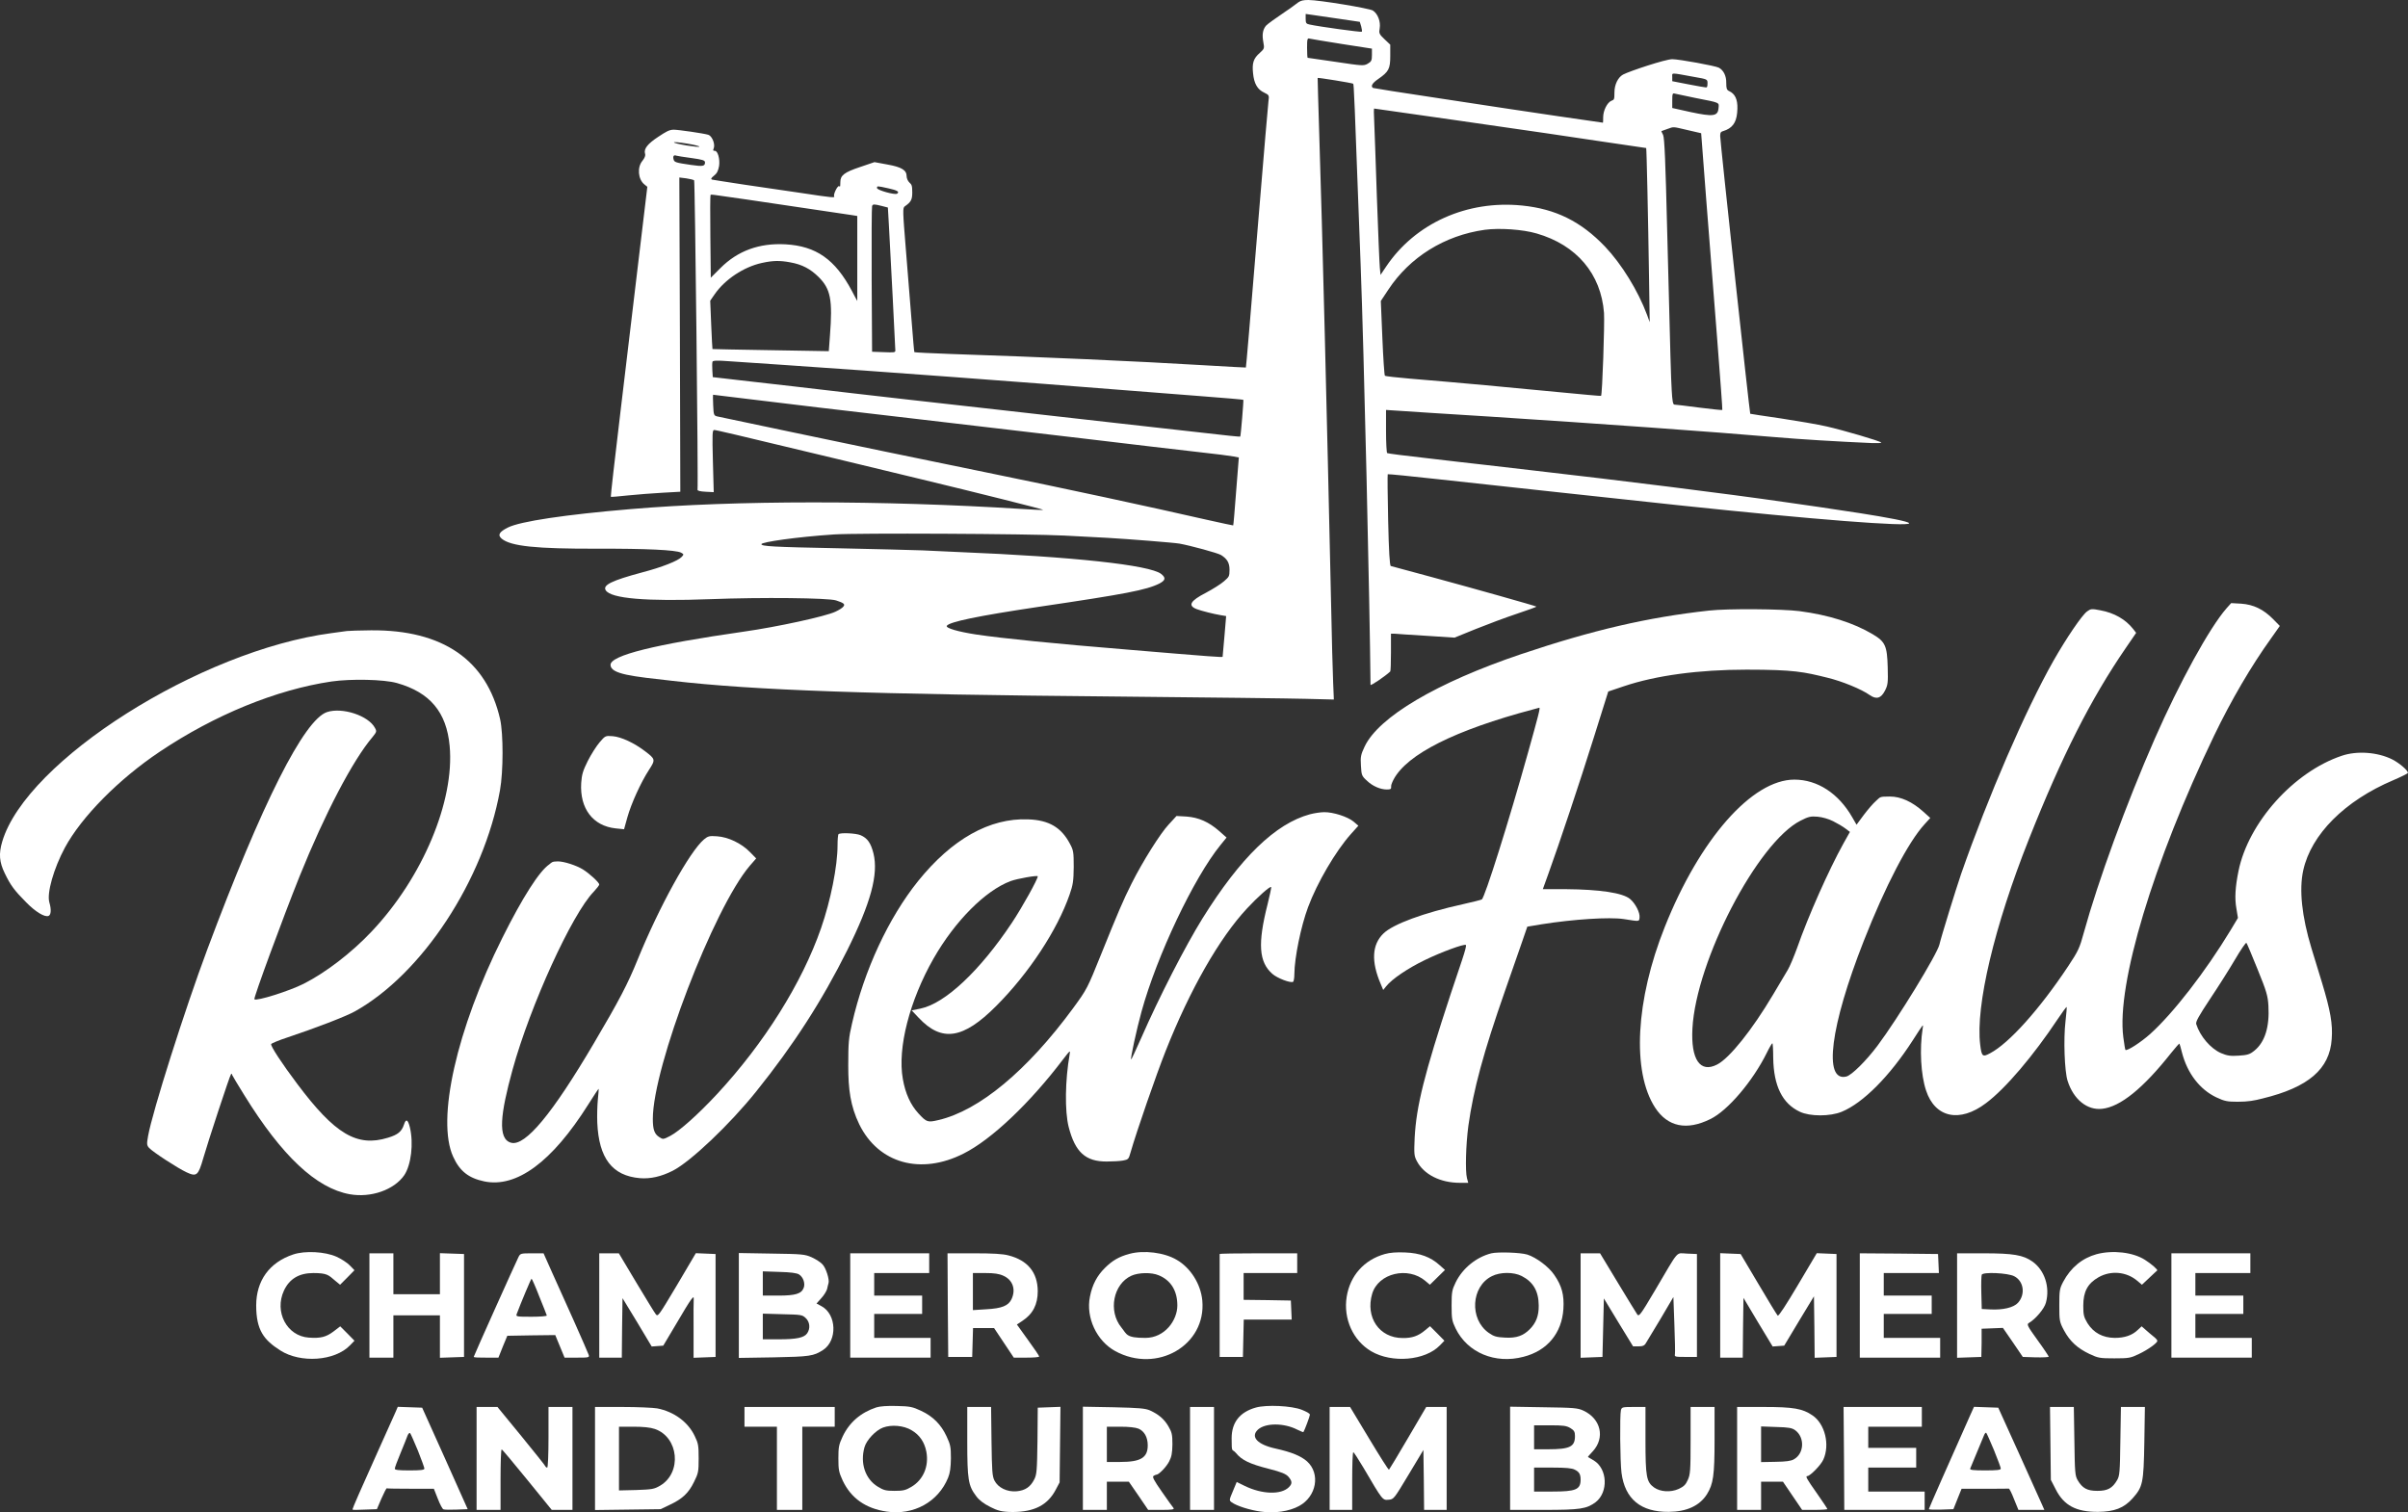 <?xml version="1.0" encoding="UTF-8"?>
<svg id="Layer_1" data-name="Layer 1" xmlns="http://www.w3.org/2000/svg" version="1.1" viewBox="0 0 1707.8 1072.7">
  <rect x="0" y="0" width="1707.8" height="1072.7" fill="#333333" stroke="none"/>
  <defs>
    <style>
      .cls-1 {
        fill: #fff;
        stroke-width: 0px;
      }
    </style>
  </defs>
  <path class="cls-1" d="M911.8,8.1c-6.7,4.5-13.1,9.1-14,10.2-2.3,2.9-2.8,6.4-1.8,11.7.8,4.3.7,4.6-2.5,7.5-4.5,3.9-5.6,7.2-4.8,14.5.7,7.3,3.1,11.5,7.9,13.7,3.5,1.7,3.6,1.9,3,6.3-.3,2.5-3.3,37.3-6.6,77.5-6.7,81.5-9.2,110.9-9.4,111.2,0,.1-14-.7-31.1-1.7-44.9-2.7-113.7-5.8-177.8-7.9-14.2-.5-26-1.1-26.2-1.3s-1-9.8-1.9-21.3c-.9-11.6-2.8-34.5-4.1-51-2.3-28.4-2.4-30.1-.7-31.2,4.3-3,5.2-4.7,5.2-9.8s-.5-5.6-2-7c-1.1-1-2-3-2-4.5,0-4.3-3.5-6.5-13.6-8.3l-9.2-1.7-10.3,3.5c-11.1,3.7-13.9,5.9-13.9,10.6s-.5,2.9-1,2.9c-1.3,0-4.1,6.1-3.4,7.2.8,1.2-1.6,1-22.6-2.2-10.7-1.6-29.2-4.3-41-6-11.8-1.8-22.2-3.4-23-3.6-1-.4-.7-1.1,1.4-2.8,2.1-1.6,3-3.5,3.6-6.9.7-4.8-.9-10.7-3-10.7s-.8-1.1-.6-2.6c.6-3.2-1.7-8.1-4.1-8.8-3.2-1-21.2-3.6-24.5-3.6s-5.7,1.6-10.9,5c-7.6,5-10.5,8.6-9.4,12.1.4,1.3-.3,3-1.9,5-3.8,4.5-3.1,13.1,1.4,16.7l2.1,1.7-6.1,51c-3.3,28-9.2,77.5-13.1,109.8-3.9,32.4-6.9,59-6.7,59.1.1.2,5.7-.3,12.3-1s17.6-1.5,24.5-1.9l12.5-.7-.3-111.5-.4-111.4,4.9.6c2.6.4,5.1,1,5.6,1.4.6.6,3,216.2,2.4,219.5-.1.7,1.9,1.2,5.7,1.4l5.8.3-.6-22c-.5-19.4-.4-22.1.9-22.1s12.1,2.5,87,20.5c26.4,6.4,53.6,12.9,60.5,14.6,37,8.9,86.1,21.2,85.8,21.5s-7.1-.1-15.3-.6c-99.3-6.2-202.9-6.2-277,.1-46.4,3.9-78.6,8.7-87.3,13.1-6.2,3.1-7.4,5.3-4.4,7.9,6.6,5.4,24.3,7.2,67.7,7.1,34.6-.1,55.9.9,59.5,2.8,2,1.1,2.1,1.3.5,3-2.5,2.8-14.2,7.4-28,11-21.6,5.8-28.2,9-25.9,12.7,3.7,5.9,28.6,8,74.4,6.3,36.2-1.4,83.5-.9,89,.9s6.6,2.7,5.1,4.4c-.6.9-3.2,2.5-5.6,3.6-6.9,3.3-41.4,10.8-64.7,14.1-63.6,9.1-94.8,16.9-94.8,23.6s16,8.2,43.5,11.3c58.7,6.8,139.6,9.6,318,11.2,61.6.6,120.9,1.3,131.7,1.6l19.8.5-.5-11.9c-.3-6.5-1-32.5-1.5-57.8-2.9-131.3-6.1-261.3-8.4-332.5-.6-21.2-1.2-38.6-1.1-38.7.1-.4,24.8,3.6,25.2,4.1.5.5.8,6.4,5.3,128.6,2.3,59.8,6.5,240.6,7,297.8,0,.9,10.3-6,14-9.5.3-.3.5-6.4.5-13.6v-13.2h2.5c1.4.2,11.5.8,22.6,1.5l20,1.3,15-6.1c8.2-3.3,21.3-8.2,29.1-10.8s14.1-4.9,14-5.1c-.5-.5-45.3-13.1-73.7-20.8-15.7-4.2-29-7.8-29.6-8-.8-.2-1.4-10.2-1.9-32.5-.4-17.6-.5-32.3-.3-32.6.3-.2,16.6,1.4,36.4,3.6,34.2,3.8,141.1,15.3,170.9,18.5,94.4,10,162.5,15.3,162.5,12.7s-63.3-11.5-88.5-15.1c-41.6-6-114.4-15.1-180-22.6-7.7-.9-21.6-2.5-31-3.6-9.3-1-28.9-3.3-43.4-5-14.5-1.6-26.8-3.2-27.3-3.5-.4-.3-.8-7.3-.8-15.6v-15l9.3.6c5,.4,34,2.2,64.2,4.1,76.1,4.9,161.3,11,201.5,14.5,19.6,1.7,45.1,3.2,69.7,4.3,4,.1,6.9,0,6.5-.4-1.2-1.2-27.2-8.8-38.7-11.4-6-1.4-20.7-3.9-32.5-5.7-11.8-1.7-21.6-3.2-21.7-3.3-.4-.1-21.3-192.9-21.3-196.8s.8-3,4.3-4.5c5.4-2.4,7.7-6.7,7.9-15.1.2-6.6-1.7-10.6-5.9-12.5-1.7-.8-2-1.9-2-5.7.1-5-1.9-9.1-5.3-10.9-2.5-1.3-28.2-6-33-6s-30.1,8.4-34.9,10.9c-3.6,2-6.1,7.1-6.1,12.6s-.3,5.2-2.2,6c-3,1.3-5.8,7-5.8,11.7s-.2,3.8-.4,3.8c-.7,0-61.2-8.9-68.1-10-3.3-.5-25.8-3.9-50-7.6-24.1-3.6-44.3-6.8-44.7-7-1.9-1.2-.5-3.5,3.6-6.3,7.5-5.2,8.6-7.2,8.6-16.4v-8l-4.1-3.9c-3.8-3.6-4-4.2-3.4-7.7.8-4.7-1.3-10.3-4.8-12.6C971.2,5.9,935.5,0,928,0s-6.2,1.6-16.2,8.1ZM949.5,13.3l14.9,2.2,1,3.3c.5,1.8.7,3.5.4,3.7-.4.5-30.2-3.6-37-5.1-2.4-.5-2.8-1-2.8-4v-3.5l4.3.6c2.3.3,10.9,1.6,19.2,2.8ZM951.7,31.2l21.3,3.3v4.5c0,3.9-.4,4.7-3,6.2-2.8,1.6-3.9,1.5-22.6-1.3-10.8-1.6-19.8-2.9-20-2.9s-.4-3.2-.4-7.1c0-6.2.2-7,1.8-6.5.9.2,11.3,2,22.9,3.8ZM1201.8,54.6c9.1,1.6,9.2,1.6,9.2,4.5s-.5,2.9-1.2,2.9-6.3-1-12.5-2.2l-11.3-2.2v-2.9c0-3.3-1.8-3.3,15.8-.1ZM1202.5,69.5c17.8,3.5,16.7,3,16.3,7.3-.5,5.7-3.8,6.1-19.8,2.7l-13-2.9v-5.3c0-4.7.2-5.4,1.8-4.9.9.2,7.6,1.6,14.7,3.1ZM1030.7,85c30.7,4.5,60.3,8.7,65.8,9.5s23.7,3.5,40.4,6,30.5,4.5,30.6,4.5c.3,0,1.4,50.1,2,90.5l.5,33-1.9-5.2c-6.3-17-18.1-36.1-29.8-48.4-17-17.8-35-26.7-58.7-29.1-39.1-4-76,12.6-96.6,43.4l-3.9,5.8-.5-5.2c-.3-2.9-1.2-25.6-2.1-50.3-.8-24.8-1.7-48.9-1.9-53.8-.3-4.8-.3-8.7,0-8.7s25.5,3.6,56.1,8ZM1197,92.3l9.5,2.2,3.7,48.5c2.1,26.7,5.5,70.8,7.7,98,2.1,27.2,3.8,49.7,3.6,49.8-.2.2-7.6-.6-16.5-1.7-8.9-1.2-16.8-2.1-17.5-2.1-1,0-1.5-2.8-1.9-10.3-.6-11.1-.7-15.2-3.2-112.7-1.2-49.3-1.9-66.2-2.9-68.3-.8-1.5-1.3-2.7-1.2-2.7s2-.7,4.2-1.5c4.9-1.7,3.3-1.8,14.5.8ZM496,104c0,.4-4,0-9-.8-4.9-.8-9-1.8-9-2.2s4.1,0,9,.8c5,.8,9,1.8,9,2.2ZM490.4,112.1c7.9,1.1,9.6,1.6,9.6,3.1,0,2.7-1.5,3-9.8,1.8-11-1.6-12-1.9-12.5-4-.6-2.2.2-3.3,1.9-2.6.6.2,5.5,1,10.8,1.7ZM630.1,133.6c6.4,1.4,8.1,2.5,6.1,3.8-1.6,1-14.2-2.5-14.2-4s-.4-1.7,8.1.2ZM529.5,141.5c48.1,7.1,71.1,10.5,74.8,11.1l3.7.6v60.3c-.1,0-3.8-7.1-3.8-7.1-11.9-22.4-25.4-31.9-47.2-33.1-18.5-1-33.8,4.6-46,16.8l-6.9,6.9-.3-29.1c-.2-16-.1-29.3.1-29.5.6-.6-.8-.7,25.6,3.1ZM625.4,146.1l4.3,1.1.7,12.1c1.1,19.1,4.6,88.1,4.6,89.5s-2,1.2-8.2,1l-8.3-.3-.3-51c-.1-28.1,0-51.6.3-52.3.5-1.5,1.4-1.5,6.9-.1ZM1089.8,165.6c28.4,8.2,45.7,28.7,47.8,56.4.5,7.2-1.2,57.9-2.1,58.8-.1.2-13.9-1.1-30.6-2.7-30.3-3-71.8-6.8-104.7-9.5-9.5-.8-17.6-1.7-18-2.1s-1.2-12.4-1.8-26.8l-1.1-26.2,5.3-8c15.2-23.1,39.9-38.5,68.4-42.5,10.4-1.4,26.9-.3,36.8,2.6ZM560.5,186.1c8.4,1.5,14.2,4.6,20.1,10.4,8.5,8.5,10,16,8,41.8l-.8,10.8-41.2-.7c-22.6-.4-41.2-.7-41.3-.8s-.5-7.8-.9-17.2l-.7-17.1,3.1-4.5c7.3-10.6,20.7-19.5,33.6-22.3,7.7-1.7,12.7-1.8,20.1-.4ZM558,259c62.1,4.2,169.1,12.1,242.5,18,13.2,1,36.8,2.9,52.5,4.1s28.6,2.3,28.8,2.5c.3.2-1.8,25.7-2.2,26.1-.1.2-11.9-1-26.2-2.7-14.2-1.6-42.3-4.8-62.4-7-20.1-2.3-58.3-6.6-85-9.6s-54.3-6.1-61.5-6.9c-7.1-.8-24.5-2.8-38.5-4.4-30.5-3.6-55.8-6.5-81.5-9.4l-19-2.2-.3-4.9c-.2-2.7-.1-5.4.1-6,.3-.9,3.4-1,11.3-.4,6,.4,24.6,1.6,41.4,2.8ZM534.6,283.5c15.7,2,68.9,8.3,118.3,14,49.3,5.8,101.1,11.9,115.1,13.5,43.6,5.2,58.8,7,81.5,9.6,12.1,1.3,23.6,2.8,25.5,3.2l3.6.7-1.9,24c-1,13.2-1.9,24.1-2.1,24.2-.1.1-8.7-1.8-19.1-4.1-40.8-9.3-97.8-21.6-156-33.5-58.5-12-96.1-19.8-104.5-21.6-4.1-.9-19.2-4-33.5-7-22-4.6-41-8.6-52.7-11.1-2.5-.6-2.7-.9-3-8-.2-4.1-.2-7.4-.1-7.4s13.1,1.6,28.9,3.5ZM755,379.9c10.7.6,24.5,1.3,30.5,1.6,14.1.8,47.1,3.4,51,4.1,7.8,1.4,27.3,6.7,29.5,8.1,4.3,2.7,6,5.5,6,10.4s-.4,5.1-3.9,8.2c-2.1,1.9-8,5.6-12.9,8.2-11.1,5.7-13,9.1-6.4,11.6,3.2,1.2,12.2,3.5,17.2,4.3l3.6.6-1.2,14.3c-.7,7.8-1.3,14.4-1.3,14.6-.1.4-6.7,0-66.1-5-53.9-4.4-89.5-8-108.5-10.8-13.1-2-22-4.6-21-6.2,1.8-2.8,22-7,64.8-13.4,62.3-9.2,76.8-12,86-16.6,4.3-2.3,4.7-4,1.2-6.8-8.1-6.3-62.2-12.2-143.2-15.5-7.3-.4-19-.9-26-1.2-7.1-.3-33.9-.9-59.8-1.5-46.6-.9-54.5-1.4-54.5-2.9s24.6-5.1,51.5-6.9c16.6-1.1,137.9-.5,163.5.8Z"/>
  <path class="cls-1" d="M1579,431.6c-11.9,13.6-33.2,52.3-50.8,92.4-20.3,46.3-40.2,100.9-50.3,137.5-3,11-3.9,13-11.2,24-20.2,30.4-41.9,54.6-55.3,61.6-5.3,2.9-6,2.3-7-6-3.4-27.5,10-84.1,34.6-146,23.4-59,43.9-99.4,68.6-135.4l7.4-10.8-2.1-2.7c-5.4-6.9-13.5-11.5-23.3-13.3-6.2-1.2-6.8-1.1-9.4.8-3.7,2.7-14.8,19.1-23.9,35.1-19.9,35.2-46.1,95.8-65.4,151-3.7,10.8-14.4,45.5-15.4,50.1-1.4,6.6-29.4,52.4-43.9,71.8-8.1,10.8-18.3,20.9-22.1,21.9-16.5,4.1-11.5-35.6,12.3-96.1,15.2-38.8,31.6-70.3,43.2-82.9l4-4.4-5-4.5c-7.8-7-15.9-10.7-23.6-10.7s-6.7.3-9.9,3.1c-2,1.7-5.9,6.3-8.7,10l-5.1,6.9-3-5.2c-9.7-17-24.7-26.8-41.1-26.8-30,0-67.1,42.2-91.9,104.5-20.7,51.8-23.4,102.6-6.9,128.1,8.9,13.7,22.4,16.5,39.2,8.2,12.4-6,30.2-27,40.1-47.1,1.8-3.7,3.6-6.7,3.9-6.7s.6,4.7.6,10.4c.3,19.9,6.5,32.4,18.9,38.2,7.1,3.4,21.5,3.4,29.7,0,15.1-6.2,34-25.2,50.4-50.7,8-12.4,7.5-11.8,7-8.4-2.3,14.6-1.3,32.9,2.4,44,6.4,19.4,23.9,23.1,42.5,9,13.8-10.3,33.5-33.5,51-59.8,3.2-4.8,6-8.6,6.2-8.4.2.3-.2,4.8-.8,10.1-1.5,12.6-.7,35.5,1.5,42.3,4.2,13.2,13.9,21,24.5,19.8,12.9-1.4,29.1-14.5,49-39.7,3-3.7,5.6-6.7,5.8-6.5s1,3.1,1.8,6.3c3.8,14.7,12.6,26.2,24.4,31.8,5.8,2.7,7.7,3.1,15.1,3.1s11.8-.8,17.6-2.3c32.6-7.9,47.7-20.9,49.1-42.2.8-10.6-.9-20.2-6.9-40-2.8-9.1-6.1-20.1-7.5-24.5-6.8-22.5-8.8-41.4-5.8-55.1,5.6-25.5,29.4-49.4,63.9-64,5.6-2.4,10.2-4.7,10.3-5.1.5-1.5-6-7.1-11.2-9.7-10.3-5.1-24.9-6.2-35.7-2.5-34,11.4-66.2,47.3-73.2,81.7-2.3,11.3-2.8,19.4-1.5,26.6l1.1,6.7-5.2,8.7c-17.9,29.5-40.6,58.8-57,73.6-6.6,5.9-16.6,12.4-17.6,11.3-.2-.2-.9-4.3-1.5-9-4.9-37.4,21.3-124.2,64.4-213.9,12.1-25.1,26.3-49.4,40.4-69l6.2-8.8-4.8-4.9c-6.7-6.8-13.8-10.3-22.6-10.9l-7.1-.4-3.4,3.8ZM1300.1,582.5c3,1.5,6.9,3.8,8.6,5.1l3.3,2.5-4.6,8.2c-10.4,18.8-24.9,51.3-32.9,74.2-2.2,6-5.1,13-6.6,15.5s-6.2,10.3-10.4,17.5c-14.9,25.1-30.9,45.1-39.7,49.6-12,6.2-18.7-3.5-17.5-25.6,2.6-48.1,46.2-132,76.7-147.4,5.7-2.9,7.2-3.2,12.1-2.8,3.3.3,7.9,1.6,11,3.2ZM1601.1,687.5c6.4,15.7,7.3,18.9,7.7,25.9.9,15-2.5,25.9-10,31.9-3.2,2.6-4.8,3.1-11.1,3.5-6,.4-8.2,0-12.5-1.8-7.4-3.2-14.9-12-17.6-20.6-.5-1.6,1.8-5.7,9.6-17.5,5.7-8.5,13.7-21.1,17.8-28.1s7.8-12.4,8.2-12,3.9,8.8,7.9,18.7Z"/>
  <path class="cls-1" d="M1212,433.1c-43.5,4.8-82.3,13.8-133.2,30.9-59.9,20.2-101.1,44.6-111,65.6-2.7,5.7-3,7.3-2.6,13.5.4,6.8.5,7.3,4.5,10.9,3.8,3.6,9.3,6,13.8,6s2.5-1.1,3.4-3.8c6.5-18,37.5-35.2,90.5-50.3,7.6-2.1,14.1-3.9,14.3-3.9.8,0-.6,5.4-7.9,31.5-13.7,49.1-30.8,103.4-32.9,104.5-.8.4-6.8,1.9-13.5,3.4-27.7,6.1-49.5,14.1-56.3,20.8-8.1,7.9-8.7,19.8-1.9,35.7l1.8,4.3,2.1-2.6c4-5.1,15.4-12.8,27.4-18.6,11.7-5.7,28.1-11.7,29.1-10.7s-4.5,15.7-10.6,34.3c-19,57.7-24.5,80-25.7,102.4-.5,11.4-.4,12.9,1.5,16.5,4.9,9.5,16.6,15.5,30.6,15.5h5.9l-.9-3.3c-1.3-4.9-.8-23.7,1-37.2,3.6-25.7,10.6-51.7,26.1-96,4.2-12.1,9.5-27.2,11.7-33.6l4-11.6,10.2-1.7c22.8-3.6,47.9-5.2,58.1-3.7,11.5,1.8,11,1.9,11.3-1.1.4-3.4-2.9-9.9-6.7-13.1-5.2-4.4-21.5-6.8-45.7-7h-16.2l4-11.1c7.6-21,22-64.1,32.2-96.6l10.2-32.5,11-3.7c22.8-7.7,53.2-11.8,87.1-11.8s40.6,1.6,57.3,5.7c10.4,2.5,24.3,8.2,30,12.3,4.7,3.3,8,2.4,10.8-3,2.1-4.1,2.3-5.6,2-16.5-.4-15.4-1.7-18.3-10.6-23.6-13.6-8.1-31.3-13.7-51.9-16.4-12.4-1.6-51-1.9-64.3-.4Z"/>
  <path class="cls-1" d="M246,447.6c-1.4.2-6.3.9-11,1.5-93.1,12.3-216.3,90.4-233.4,147.8-2.6,8.7-2.1,14.6,1.8,22.6,4.1,8.5,6.7,12,15.2,20.6,6.6,6.7,13,10.6,15.8,9.6,1.8-.7,2.1-4.6.6-9.6-1.9-6.6,3.1-24.1,11-38.8,11.8-21.9,38.3-48.7,67.3-68.1,39.1-26.2,82.7-44,121.8-49.8,14-2,37.2-1.5,46.4,1.1,23.4,6.6,35.2,20.6,37.4,44.6,3.6,39.1-19.2,93.4-55.2,131.5-14.3,15.2-32.7,29.3-48.3,37.2-10.3,5.2-33.5,12.5-35,11-.7-.8,19.9-56.9,32.1-87.3,18-44.6,37.7-82.2,51.7-98.7,2.9-3.6,3.1-4,1.7-6.5-4.6-8.7-23.2-14.8-34-11.2-16.3,5.5-46.1,64.6-84.9,168.4-15.9,42.5-39,115.3-42,132.4-1,5.6-.9,6.5.7,8.3,2.6,2.9,20.3,14.4,26.5,17.3,7.3,3.4,8.4,2.4,12-10.1,3.1-10.9,18.8-58.6,19.6-59.4s.6,0,.9.6c.2.6,4.1,7,8.6,14.3,26.7,43.2,51,65.9,74.7,70.2,15.1,2.7,31.5-3.1,38.7-13.5,4.9-7.3,6.7-22.5,4-33.9-1.4-5.7-2.8-6.4-4.2-2-1.6,4.9-4.3,7.2-11.3,9.3-22,6.8-37.6-2.4-64.5-38.3-10.6-14.1-18.9-26.7-18.4-28.1.2-.5,5.4-2.7,11.5-4.7,20.1-6.7,41.6-15,47.7-18.4,47.8-26.5,91.7-93.3,103.1-157,2.4-13.4,2.4-39.9.1-50.3-9.6-42.1-40.7-63.5-91.6-63.1-8,.1-15.7.3-17.1.5Z"/>
  <path class="cls-1" d="M425.2,526.6c-2.3,2.7-6.1,8.7-8.4,13.3-3.4,6.8-4.2,9.6-4.6,15.5-1.1,18.1,8.3,30.5,24.5,32.2l5.9.6,2.3-8.3c2.8-10,9.6-24.9,15.3-33.7,4.8-7.4,4.7-7.7-2.8-13.4-7.6-5.8-16.8-10.1-22.8-10.6-5.2-.4-5.3-.4-9.4,4.4Z"/>
  <path class="cls-1" d="M929,577.6c-24.4,6.6-49.3,30.7-76.2,73.9-12.1,19.5-30.5,55.3-43.4,84.7-3.8,8.6-7,15.5-7.2,15.3-.6-.5,3.9-21.3,7.4-34,10.9-39.6,37.1-94.9,56-118.1l4.3-5.3-5.2-4.6c-7.4-6.5-14.7-9.7-23.2-10.3l-7.1-.4-5.6,6.1c-5.9,6.3-18.4,26.2-26.2,41.7-6,11.9-9.8,20.9-21.7,50.4-9.7,24.1-10,24.7-19.8,38.1-32.6,44.4-66.7,72.7-95.6,79.4-7.6,1.8-8.4,1.5-14.1-4.7-5.6-6.1-9.3-14.1-11.1-24.5-3.9-21.9,4.8-55.6,21.8-85.4,15.2-26.6,36.7-48.2,54.6-54.9,4.8-1.8,19.3-4.3,19.3-3.4,0,2.1-11,21.9-18.3,32.9-22.7,34.1-47.4,57.3-64.8,60.9l-6.3,1.3,4.9,5.2c16.4,17.5,31.6,15.2,55-8.3,23.1-23.1,43.4-53.9,52.1-79.1,2.4-6.9,2.8-9.6,2.9-19.5,0-10.6-.2-11.9-2.7-16.5-6.1-11.6-14.9-16.8-29.6-17.3-27.3-1.1-54.1,14-78.1,43.8-21,26.2-38.2,63.2-46.8,100.9-2.4,10.3-2.7,13.6-2.7,30.1s1.5,28.5,7.8,41.5c13.6,27.8,43.7,36.2,74.1,20.7,19.7-9.9,46.9-35.7,70.4-66.7,5.1-6.6,5.3-6.8,4.7-3.5-3.2,18.2-3.5,40.1-.7,51.3,4.6,18,12,24.7,27.1,24.6,4.1,0,9.3-.3,11.5-.7,3.7-.7,4-1,5.3-5.7,4.2-14.7,18.3-55.4,24.9-72,17.2-43.5,38.1-80.1,57.7-101.1,7.5-8.1,16.4-16,17.1-15.2.3.2-.9,5.7-2.5,12.2-7.1,28-6.2,41,3.4,49.4,3.5,3.1,13,6.7,14.7,5.6.5-.3.9-2.9.9-5.7.1-11.3,4.6-33.5,9.7-47.2,6.4-17.3,19.6-39.8,30.4-51.9l5.3-5.9-3.4-2.9c-4.2-3.5-14.5-6.8-20.9-6.7-2.5,0-7.1.7-10.1,1.5Z"/>
  <path class="cls-1" d="M594.7,591.7c-.4.3-.7,3.9-.7,8,0,14.6-4.9,39.2-11.7,58.7-13.5,38.9-40.4,81.7-73.7,117.6-13.5,14.5-26.6,26.2-33.2,29.7-5,2.6-5.2,2.6-7.8.9-3.5-2.2-4.6-5.4-4.6-13,0-36.8,43.1-149.3,68.7-179.4l4.6-5.3-4.4-4.5c-6-6.2-15.5-10.7-23.4-11.2-5.4-.4-6.4-.1-9.2,2.2-10.2,8.6-31.8,47.8-47,85.1-7,17.3-13.2,29.2-31.1,59.5-29.5,50.1-48.6,73.1-58.6,70.6s-7.6-20.8.9-51.8c12.7-45.9,42.2-110.5,57.6-126.3,2.1-2.3,3.9-4.5,3.9-5.1,0-1.4-6.8-7.7-11.6-10.7-4.7-2.9-13.4-5.7-17.8-5.7s-4.4.9-6,2.1c-7.1,4.8-18.9,23.3-33.2,51.9-32.6,65.1-47,129.3-35,155.5,4.6,10.2,11,15.2,22.1,17.5,22.9,4.7,48-13.8,73.6-54.4,4-6.4,7.4-11.5,7.5-11.3.1.1-.2,3.6-.6,7.7s-.6,11.5-.4,16.3c1.1,25.3,10.6,37.7,30.2,39.4,7.5.6,15.1-1.1,23.4-5.3,12.5-6.4,40.4-32.8,59.2-56.3,26.5-33,46.6-64.2,64.5-100.1,16.7-33.6,22.2-53.8,18.6-68.6-1.9-7.5-4.3-10.9-9.2-13-3.3-1.4-14.4-1.9-15.6-.7Z"/>
  <path class="cls-1" d="M208,889.8c-16.9,5.6-26.3,18.6-26.3,36.2s5.5,24.5,17.1,31.9c14.4,9.2,38.6,7.5,49.3-3.5l3.3-3.4-5-5.1-5.1-5.1-4.7,3.6c-5.3,4-9.2,5-17.6,4.4-15.6-1.1-24.6-18.3-17.6-33.4,3.9-8.3,10.7-12.4,20.8-12.4s10.8,1.5,15.6,5.5l3.4,2.8,5.1-5.1,5.1-5.2-3.3-3.4c-1.8-1.9-6.1-4.7-9.5-6.2-8.1-3.6-22.2-4.4-30.6-1.6Z"/>
  <path class="cls-1" d="M801,889.4c-7.5,2-12.2,4.8-17.5,10.1s-8.8,11.5-10.5,20.3c-3,14.8,4.8,31.4,18,38.6,29.6,16.1,64.6-4.2,61.7-35.9-1.1-11.7-8.3-23.2-18.2-28.9-8.8-5.2-23.4-7-33.5-4.2ZM821.8,904.6c8.6,3.5,13.2,11,13.2,21.4s-8.8,23-22.7,23-13-2.5-17-7.4c-9.5-11.6-5.8-30.8,7.1-36.7,5.1-2.3,14.3-2.5,19.4-.3Z"/>
  <path class="cls-1" d="M982.2,889.5c-14.7,4.1-24.7,15.3-27.1,30.3-2.5,15.6,4.5,31.1,17.4,38.7,14.7,8.6,38.2,6.6,48.6-4.1l3.3-3.4-5.1-5.2-5.1-5.1-3.4,2.8c-4.8,4.1-9.3,5.7-16,5.6-16.6,0-26.6-14.7-21.6-31.5,4.4-14.5,25.3-19.5,37.7-9l3.2,2.7,5.4-5.3,5.3-5.2-3.8-3.4c-6.4-5.8-14-8.6-24.4-9-6-.3-10.9.1-14.4,1.1Z"/>
  <path class="cls-1" d="M1057.7,889c-10.7,2.7-20.4,10.6-25.3,20.6-2.6,5.4-2.9,6.8-2.9,16.4s.3,11,2.9,16.4c8.4,17.1,28,25.3,48.1,20,16.9-4.3,27.2-16.8,28.3-34,.6-9.9-1.1-16.3-6.5-24.1-3.8-5.7-12.8-12.4-19.1-14.4-4.9-1.5-20.8-2-25.5-.9ZM1079.2,905.1c8.2,4.2,12,10.7,12.1,20.9.1,7.3-1.9,12.4-6.4,16.9s-9.3,6.4-17.5,5.9c-6.1-.3-7.9-.8-11.6-3.4-13.8-9.7-12.5-32.9,2.3-40.2,5.9-3,15.4-3,21.1-.1Z"/>
  <path class="cls-1" d="M1487,889.6c-10.2,2.8-18.4,9.5-23.8,19.7-2.5,4.8-2.7,6.1-2.7,16.7s.1,11.7,3.4,17.8c4.2,7.7,9.4,12.5,18,16.6,6.2,2.9,7.3,3.1,17.6,3.1s11.5-.2,17.5-3.1c6.2-2.9,13-7.8,13-9.2s-2.5-2.9-5.6-5.6l-5.5-4.8-2.7,2.5c-4,3.9-9.4,5.7-16.4,5.7-8.5-.1-15-3.6-19.3-10.4-2.6-4.4-3-5.8-3-12.5,0-9.9,3.1-15.7,10.8-20.1,8.8-5,19.8-4,27.5,2.5l3.3,2.8,5.2-4.9c2.8-2.7,5.4-5,5.6-5.2.8-.4-4.1-4.7-8.7-7.6-8.5-5.4-22.8-7-34.2-4Z"/>
  <path class="cls-1" d="M262,926v37h17v-30h33v30.1l8.5-.3,8.6-.3v-73l-8.6-.3-8.5-.3v29.1h-33v-29h-17v37Z"/>
  <path class="cls-1" d="M367.7,891.7c-2.3,4.6-31.7,70.1-31.7,70.7s3.9.6,8.8.6h8.7l3.1-7.8,3.2-7.7,17-.3,17-.2,3.3,8,3.3,8h8.9c8.4,0,8.8-.1,8.2-2-.4-1.1-5.1-12-10.6-24.3-5.5-12.2-12.6-27.9-15.7-34.9l-5.7-12.8h-8.2c-8,0-8.3.1-9.6,2.7ZM382.5,919.7c2.8,6.9,5.2,12.9,5.3,13.4.2.5-4.7.9-10.8.9-10.3,0-11.2-.1-10.6-1.8,2.8-7.5,10.2-25.2,10.6-25.2.3.1,2.8,5.7,5.5,12.7Z"/>
  <path class="cls-1" d="M425,926v37h16l.2-21.1.3-21.1,10.4,17.1,10.3,17.2,4.1-.3,4.1-.3,9.7-16.3c10.1-17.2,12.2-20.1,11.9-16.7-.1,1.1-.2,10.9-.1,21.8v19.8c.1,0,7.9-.3,7.9-.3l7.7-.3v-73l-7-.3-7-.3-13.4,22.7c-12.9,21.6-13.5,22.6-15,20.6-.9-1.1-7.1-11.3-13.9-22.6l-12.3-20.6h-13.9v37Z"/>
  <path class="cls-1" d="M524,926v37.2l24.8-.4c25.6-.5,28.2-.9,34.9-5.2,10.3-6.7,9.7-25.3-1.1-31.1l-3.5-1.9,3.4-3.8c1.9-2,3.7-5,4.1-6.5.3-1.6.8-3.4,1-4.1.8-2.6-1.8-10.8-4.3-13.4-1.4-1.5-4.8-3.7-7.7-5-4.8-2.1-6.6-2.3-28.3-2.6l-23.3-.4v37.2ZM566.7,904c3,1.9,4.5,6.4,3.3,9.5-1.6,4.2-5.8,5.5-18,5.5h-11v-17.2l11.8.4c7.9.2,12.4.8,13.9,1.8ZM571.4,934.9c3,2.8,3.4,7.4,1.1,10.8-2.2,3.2-7.5,4.3-20.2,4.3h-11.3v-18.2l13.9.4c13.2.3,14.1.4,16.5,2.7Z"/>
  <path class="cls-1" d="M603,926v37h57v-14h-40v-17h34v-13h-34v-16h39v-14h-56v37Z"/>
  <path class="cls-1" d="M672.2,925.7l.3,36.8h17l.3-10.3.3-10.2h14.9l7,10.5,7,10.5h9c5,0,9-.3,9-.8s-3.5-5.7-7.9-11.7l-7.9-11,3.8-2.5c7.6-5,11-11.7,11-21.2-.1-13.2-7.1-21.8-20.7-25.3-4.1-1.1-11.1-1.5-24.5-1.5h-18.8l.2,36.7ZM711.8,905c6.5,3,8.8,9.7,5.6,16.5-2.2,4.7-6.8,6.6-18,7.2l-9.4.6v-26.3h8.8c6.4,0,9.8.5,13,2Z"/>
  <path class="cls-1" d="M865,889.5v73c-.1,0,8.2,0,8.2,0h8.3l.3-13.3.3-13.2h34l-.3-6.8-.3-6.7-16.7-.3-16.8-.2v-19h38v-14h-27.5c-15.1,0-27.5.2-27.5.5Z"/>
  <path class="cls-1" d="M1121,926v37.1l7.8-.3,7.7-.3.5-20.7.5-20.8,10.3,17,10.4,17h3.9c2.9,0,4.2-.5,5.2-2.3.8-1.2,5.5-9.1,10.5-17.4l9-15.3.7,19.3c.4,10.5.6,20.1.4,21.2-.4,1.9.1,2,7.6,2h8v-73l-7-.3c-8.2-.3-5.2-3.6-22.5,25.7-10.4,17.6-11.6,19.2-12.8,17.5-.7-1.1-7-11.2-13.9-22.7l-12.5-20.7h-13.8v37Z"/>
  <path class="cls-1" d="M1220,926v37h16l.2-21.2.3-21.2,10.3,17.3,10.4,17.2,4.1-.3,4.1-.3,10.5-17.5,10.6-17.5.3,21.8.2,21.8,7.8-.3,7.7-.3v-73l-7-.3-7-.3-13.4,22.6c-8.3,14-13.7,22.3-14.3,21.7s-6.7-10.6-13.6-22.3l-12.7-21.4-7.3-.3-7.2-.3v37.1Z"/>
  <path class="cls-1" d="M1319,926v37h57v-14h-40v-17h34v-13h-34v-16h39.1l-.3-6.8-.3-6.7-27.7-.3-27.8-.2v37Z"/>
  <path class="cls-1" d="M1388,926v37.1l8.6-.3,8.6-.3.2-10v-10c.1,0,7.6-.3,7.6-.3l7.5-.3,7.1,10.3,7,10.3,9.2.3c5.1.1,9.2-.1,9.2-.5-.1-.4-3.6-5.8-8-11.8-7-9.7-7.7-11.1-6.2-12,4.8-2.8,11.1-10.2,12.2-14.5,3-11-.9-23-9.5-29.1-6.6-4.7-13.6-5.9-34.7-5.9h-18.8v37ZM1428.6,905.3c6.7,3.5,8,12.8,2.6,18.8-3.1,3.4-10.6,5.2-19.9,4.7l-5.8-.3-.3-11.4c-.2-6.3,0-12.1.3-12.9.8-2.1,18.7-1.3,23.1,1.1Z"/>
  <path class="cls-1" d="M1540,926v37h57v-14h-40v-17h34v-13h-34v-16h39v-14h-56v37Z"/>
  <path class="cls-1" d="M621.5,998.3c-11.1,3.7-19.1,10.6-23.9,20.7-2.7,5.8-3,7.5-3,15.5s.3,9.7,3.1,15.8c5.9,12.4,16.2,19.7,31.1,21.9,19.1,2.8,36.6-6.8,43.6-24,1.4-3.4,1.9-7.2,2-13.7,0-8.1-.3-9.7-3.1-15.7-3.9-8.4-9.7-14.2-18.1-18.1-6-2.8-7.8-3.2-17.2-3.4-6.7-.2-12,.2-14.5,1ZM646.5,1014.5c5.6,3.2,9.2,8.4,10.5,15.3,1.9,10.3-2.2,19.9-10.7,24.9-4,2.4-5.9,2.8-11.9,2.8s-7.7-.4-11.9-3c-8.8-5.4-12.6-16.5-9.4-27.9,1.4-5.1,8-12.1,13.2-14,6-2.2,14.6-1.5,20.2,1.9Z"/>
  <path class="cls-1" d="M890.7,998.4c-11.4,3.2-17.2,10.5-17.2,21.8s.3,7,3.1,10.5c4.1,5,9.6,7.7,23.4,11.2,9,2.3,12,3.6,13.8,5.6,2.7,3.2,2.8,4.9.3,7.4-5.5,5.5-19,5.1-31.3-.9l-5.7-2.8-2.7,6.5c-2.7,6.3-2.7,6.6-.9,7.9,3.4,2.5,12.7,5.5,20.6,6.6,9.8,1.4,20.2-.1,27.3-4,12.3-6.7,15.2-22.9,5.6-31.6-4.3-3.8-11-6.6-22.3-9.1-12.9-2.8-18-8.3-12.6-13.4,5.3-4.9,18.5-4.9,28,0,2.3,1.1,4.2,1.9,4.3,1.7.8-1.1,4.6-11.3,4.6-12.3s-2.6-2.2-5.7-3.5c-7.3-2.9-25.1-3.7-32.6-1.6Z"/>
  <path class="cls-1" d="M280.7,1001.2c-.8,1.8-6.5,14.5-12.7,28.3-11.9,26.4-18,40.4-18,41.1s3.9.3,8.7.2l8.6-.3,3.2-7.5c1.8-4.1,3.5-7.4,3.8-7.3.4.2,8.1.3,17,.3h16.4l2.8,7.1c1.5,3.9,3.3,7.3,4,7.5.6.3,4.8.4,9.2.2l8-.3-16.1-36-16.2-36-8.7-.3-8.6-.3-1.4,3.3ZM296.4,1029c2.5,6.3,4.6,12.1,4.6,12.7,0,1-2.8,1.3-10.5,1.3s-10.5-.3-10.5-1.2,1.8-5.6,4-10.9c2.2-5.4,4.5-11,5-12.5.6-1.5,1.4-2.3,1.9-1.8.4.5,2.9,6.1,5.5,12.4Z"/>
  <path class="cls-1" d="M338,1034.5v36.5h17v-21.5c0-11.8.3-21.5.8-21.4.4,0,8.5,9.7,18.1,21.5l17.4,21.4h14.7v-73h-17v21.5c0,12.4-.4,21.5-.9,21.5s-1.1-.4-1.3-.9c-.1-.5-7.9-10.2-17.1-21.5l-16.9-20.6h-14.8v36.5Z"/>
  <path class="cls-1" d="M422,1034.6v36.5l23.3-.3,23.2-.3,6.5-3.1c9-4.2,13.4-8.4,17.2-16.2,3.1-6.2,3.3-7.4,3.3-16.7s-.3-10.7-2.7-15.7c-4.7-10.1-14.8-17.5-26.7-19.8-2.9-.5-14.1-1-24.7-1h-19.4v36.6ZM464.4,1013.6c17,5.8,19.4,31,3.8,40.2-4.3,2.5-5.7,2.7-16.9,3.1l-12.3.3v-45.2h10.3c6.9,0,11.9.5,15.1,1.6Z"/>
  <path class="cls-1" d="M528,1005v7h23v59h18v-59h23v-14h-64v7Z"/>
  <path class="cls-1" d="M686,1022.3c0,27.2.7,31.5,6.3,38.9,2.2,3,5.4,5.4,10.2,7.8s7.6,3.5,16,3.5c15.2-.1,24.6-5,30.3-15.9l2.7-5.1.3-26.8.3-26.8-8,.3-8.1.3-.2,23.5c-.3,21.2-.5,23.9-2.3,27.4-2.7,5.3-6.3,7.8-12.4,8.4-6.8.6-13.2-2.5-15.8-7.6-1.6-3.2-1.8-6.8-2.1-28l-.3-24.2h-16.9v24.3Z"/>
  <path class="cls-1" d="M768,1034.4v36.6h17v-20h15.6l6.9,10,6.8,10h9.5c7.4,0,9.2-.3,8.5-1.3-.6-.6-4.3-5.9-8.3-11.6-5.6-8-6.9-10.5-5.9-11.2.8-.5,1.7-.9,2.1-.9,1.7,0,7.1-5.6,9-9.4,1.7-3.2,2.2-5.9,2.3-12.1,0-7-.4-8.6-2.8-12.7-3-5.2-7-8.6-13.2-11.4-3.3-1.4-7.7-1.8-25.7-2.2l-21.8-.4v36.6ZM807.5,1013.4c4.1,1.8,6.5,6.1,6.5,11.8,0,8.8-5,11.8-19.5,11.8h-9.5v-25h9.5c6,0,10.8.5,13,1.4Z"/>
  <path class="cls-1" d="M844,1034.5v36.5h17v-73h-17v36.5Z"/>
  <path class="cls-1" d="M943,1034.5v36.5h16v-20.5c0-11.3.3-20.5.8-20.4.4,0,3.6,5,7.2,11,13.6,23.2,13.5,23.1,17.8,22.7,3.7-.3,3.8-.5,14.2-17.8l10.5-17.5.3,21.2.2,21.3h16v-73h-14.5l-12.9,22c-7.1,12.2-13.2,22.2-13.5,22.5-.4.2-6.7-9.8-14.1-22.1l-13.5-22.4h-14.5v36.5Z"/>
  <path class="cls-1" d="M1071,1034.4v36.6h23.8c26.1,0,30.4-.7,36.9-5.5,9.1-7.1,8.4-23.7-1.4-29.6-2.1-1.2-3.9-2.3-4.1-2.4-.1-.1,1.3-1.9,3.3-3.9,9-9.6,6-23.2-6.5-29-4.1-1.9-6.7-2.1-28.2-2.4l-23.8-.4v36.6ZM1113.8,1013c2.6,1.6,3.2,2.6,3.2,5.6,0,7.6-3.5,9.4-19.2,9.4h-9.8v-17h11.3c9.4,0,11.7.3,14.5,2ZM1116.9,1042.5c3.1,1.5,4.1,3.3,4.1,7,0,7.1-3.4,8.5-20,8.5h-13v-17h13c9.5,0,13.9.4,15.9,1.5Z"/>
  <path class="cls-1" d="M1149.6,1000.2c-.9,3.6-.6,36.5.4,44.5,2.4,18.6,13.7,27.9,33.5,27.7,12.7-.1,21.9-4.3,27.1-12.5,4.5-7.3,5.4-13.3,5.4-38.6v-23.3h-17v23.7c0,21.4-.2,24.2-2,28.1-1.5,3.4-2.9,4.7-6.6,6.4-5.7,2.5-12.9,2-17.3-1.1-5.4-3.9-6.1-7.6-6.1-33.6v-23.5h-8.4c-7.8,0-8.4.1-9,2.2Z"/>
  <path class="cls-1" d="M1232,1034.5v36.5h17v-20h15.5c0,.1,6.8,10,6.8,10l6.8,10h8.9c5,0,9-.3,9-.6s-3.2-5.1-7.1-10.7c-7.7-10.9-8.7-12.7-7-12.7s9.5-7.6,11.3-11.8c4.7-10.5,1.1-25.2-7.7-31.2-7.1-4.9-13.6-6-34.7-6h-18.8v36.5ZM1273.2,1014.5c6.9,5.1,6.4,16.5-.9,20.6-2,1.2-5.6,1.7-13,1.8l-10.3.2v-25.3l10.8.4c8.8.2,11.2.7,13.4,2.3Z"/>
  <path class="cls-1" d="M1307.8,1034.5l.2,36.5h57v-13h-40v-17h34v-14h-34v-15h38v-14h-55.5l.3,36.5Z"/>
  <path class="cls-1" d="M1397.6,1003.2c-14.9,33.4-29.6,66.7-29.6,67.2s3.9.5,8.7.4l8.7-.3,2.9-7.3,2.9-7.2h16.4c9,0,16.7,0,17.1-.1.4,0,2.1,3.3,3.7,7.5l3.1,7.6h18.4l-1.9-4.3c-1.1-2.3-8.4-18.6-16.3-36.2l-14.5-32-8.6-.3-8.6-.3-2.4,5.3ZM1414.2,1028.7c2.6,6.4,4.8,12.3,4.8,13,0,1-2.7,1.3-11.1,1.3s-11-.3-10.6-1.3c1.6-3.7,9-21.5,9.8-23.6.5-1.3,1.2-2.1,1.6-1.7s2.8,5.9,5.5,12.3Z"/>
  <path class="cls-1" d="M1454.2,1023.9l.3,25.8,3.5,6.8c5.8,11.4,14.5,16,30,15.9,11.5-.1,18.3-2.7,24.4-9.5,7.3-8.2,7.9-10.7,8.4-39.7l.4-25.2h-17l-.4,24.2c-.3,22.1-.5,24.6-2.3,27.7-3.4,5.8-6.8,7.6-14,7.6s-10.6-1.8-14-7.6c-1.8-3.1-2-5.5-2.3-27.7l-.4-24.2h-16.9l.3,25.9Z"/>
</svg>